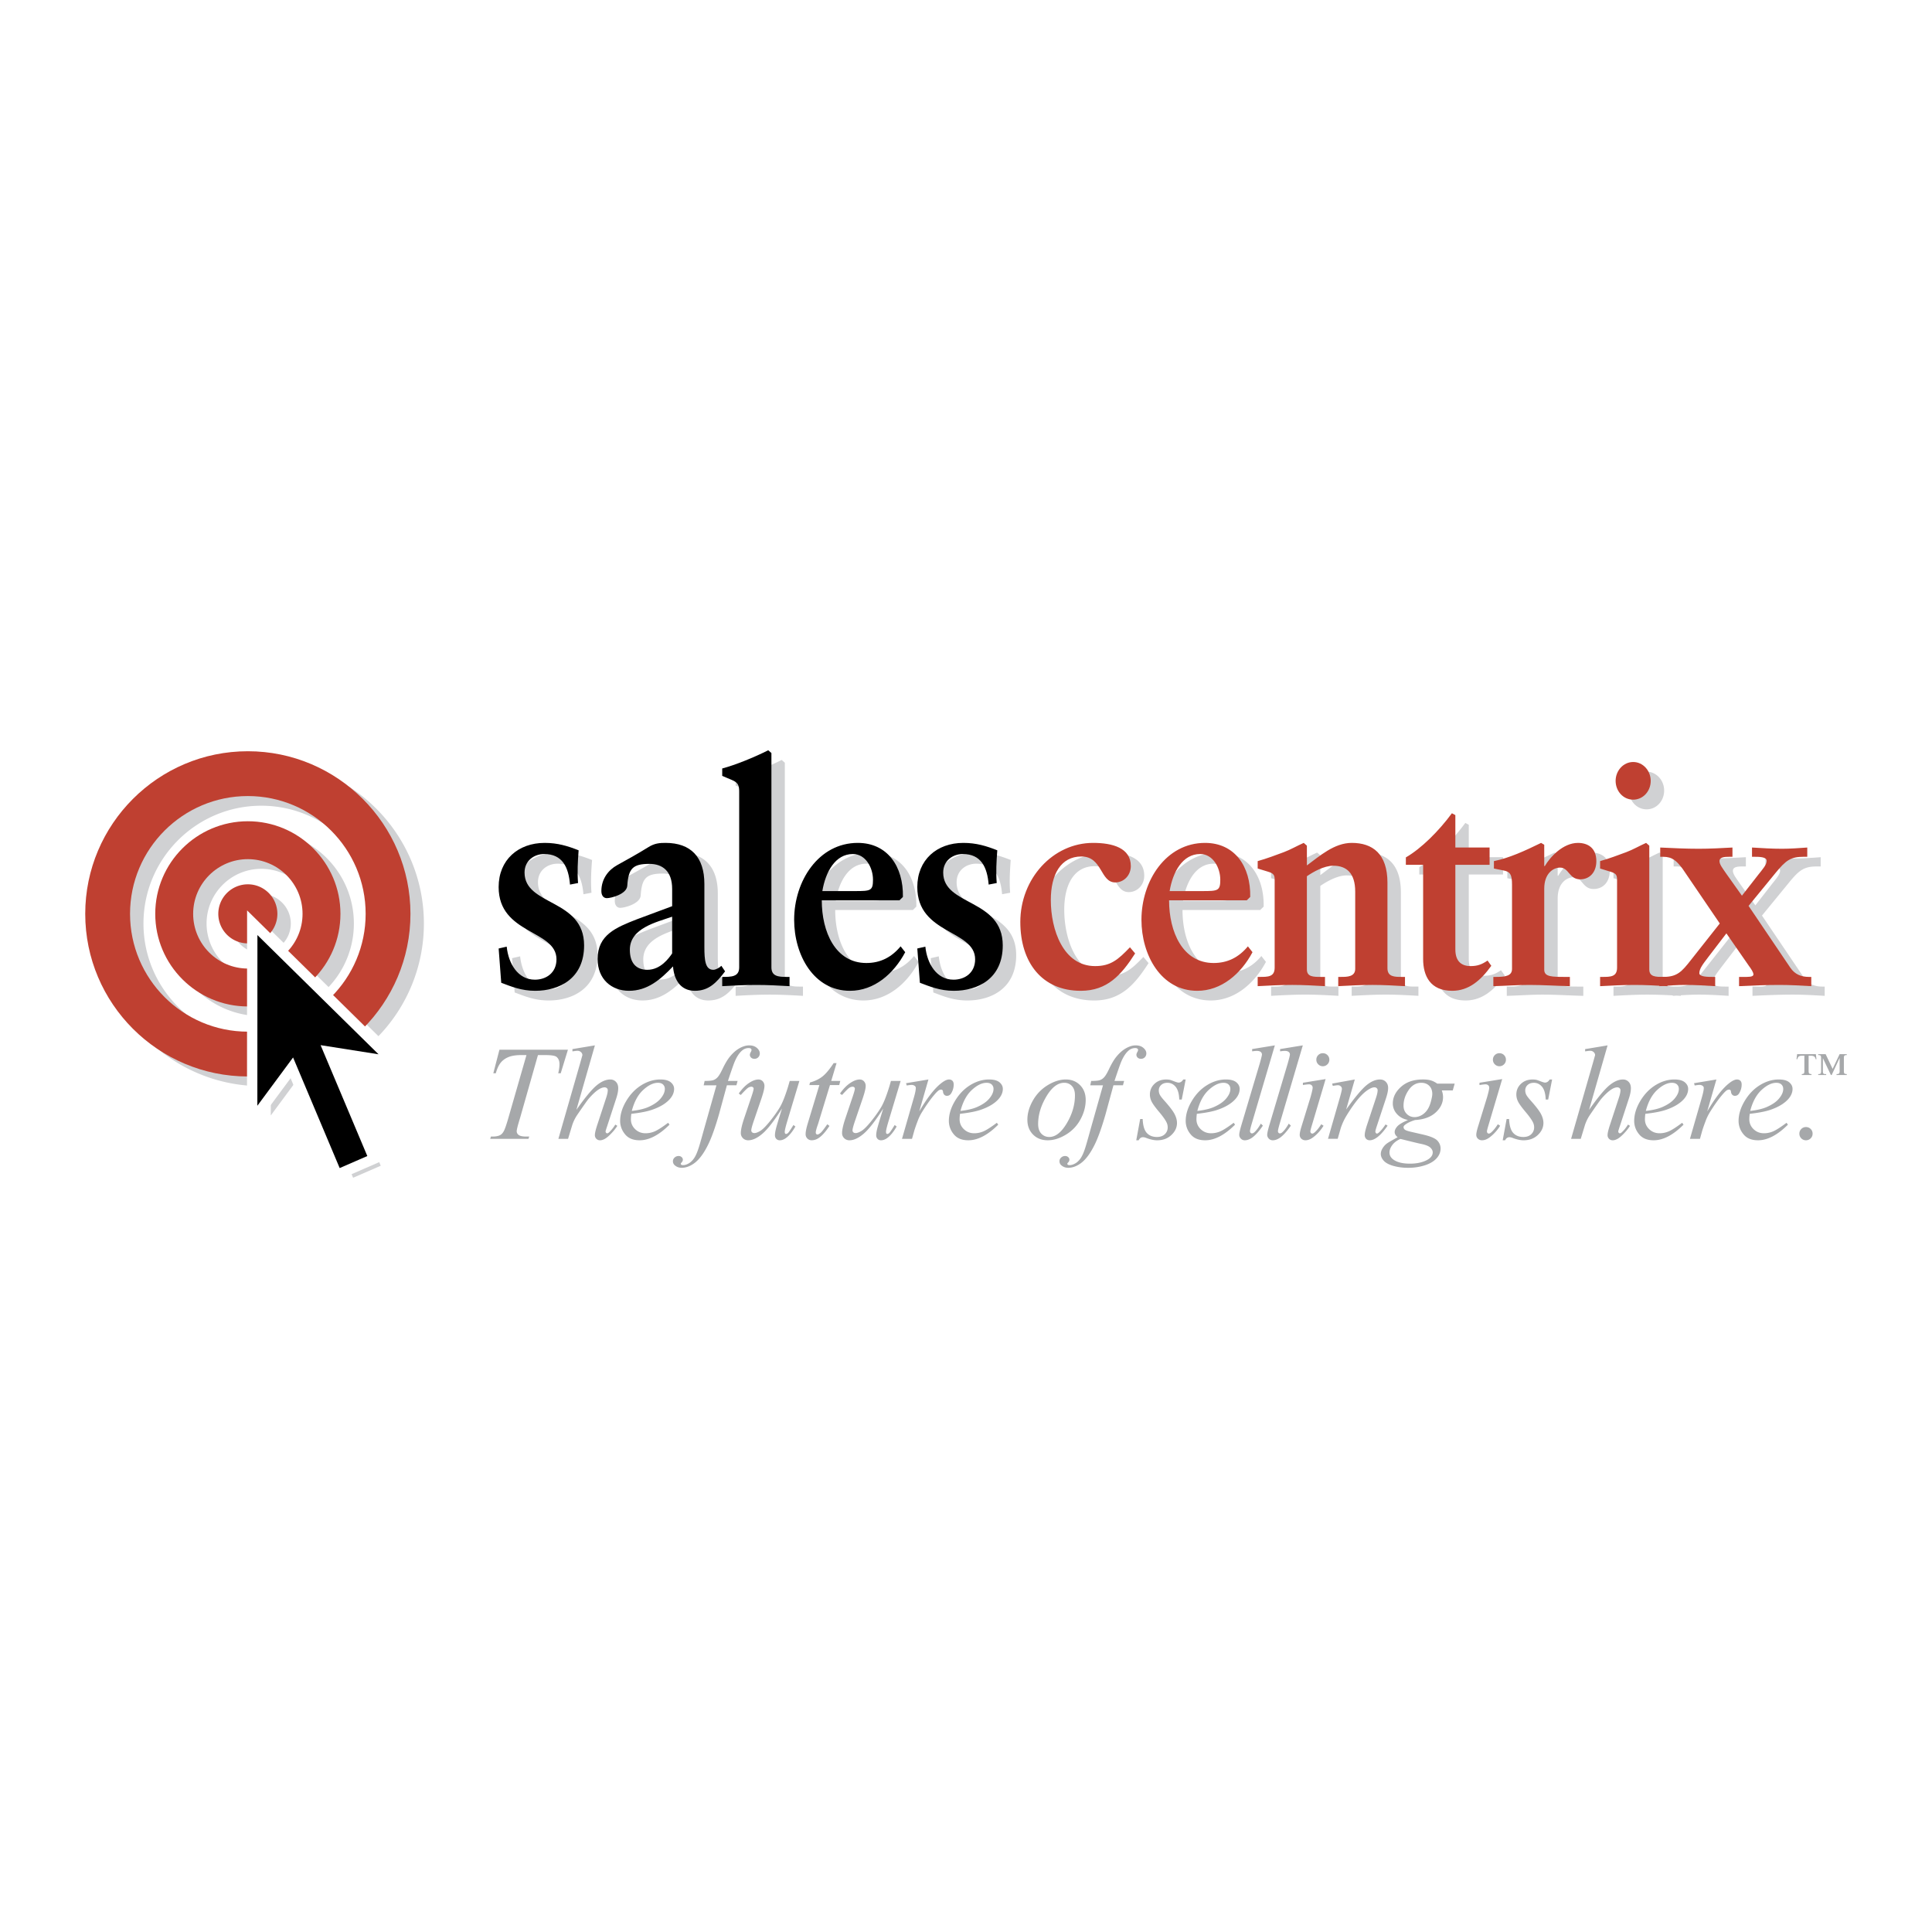 <svg xmlns="http://www.w3.org/2000/svg" width="2500" height="2500" viewBox="0 0 192.756 192.756"><g fill-rule="evenodd" clip-rule="evenodd"><path fill="#fff" d="M0 0h192.756v192.756H0V0z"/><path d="M58.209 89.22c-.144-1.725-.747-3.05-2.583-3.05-.977 0-1.952.647-1.952 1.849 0 3.358 5.942 2.588 5.942 7.271 0 3.327-2.498 4.528-4.881 4.528-1.378 0-2.411-.432-3.388-.801l-.258-3.419.804-.185c.173 1.694 1.119 3.297 2.813 3.297 1.12 0 2.153-.679 2.153-2.033 0-2.958-5.771-2.465-5.771-7.209 0-2.711 1.953-4.405 4.593-4.405 1.292 0 2.297.308 3.388.739-.086 1.109-.143 2.187-.057 3.266l-.803.152zm-31.186 5.038l12.084 11.896-5.78-.91 4.66 11.062-2.758 1.199-4.649-11.034-3.564 4.817.007-17.03zm-3.903-2.117a2.951 2.951 0 0 0 2.871 2.946v-2.06l.001-1.231 2.305 2.269a2.936 2.936 0 0 0 .717-1.924 2.95 2.95 0 0 0-2.947-2.947 2.95 2.95 0 0 0-2.947 2.947zm-6.291 0c0 5.068 4.103 9.195 9.16 9.238l.001-3.782a5.464 5.464 0 0 1-5.38-5.456c0-3.009 2.449-5.457 5.458-5.457s5.457 2.448 5.457 5.457c0 1.42-.545 2.714-1.437 3.686l2.694 2.653a9.203 9.203 0 0 0 2.524-6.339c0-5.095-4.144-9.239-9.238-9.239-5.094-.001-9.239 4.144-9.239 9.239zm-6.985 0c0 8.918 7.233 16.178 16.142 16.223l.002-4.47c-6.444-.044-11.674-5.299-11.674-11.753 0-6.481 5.272-11.754 11.754-11.754 6.481 0 11.754 5.272 11.754 11.754 0 3.139-1.236 5.993-3.248 8.104l3.184 3.134a16.168 16.168 0 0 0 4.534-11.237c0-8.946-7.278-16.224-16.224-16.224S9.844 83.195 9.844 92.141zm159.347-4.523c-.574-.739-.975-1.171-1.924-1.171h-.287v-.924c1.293.062 2.557.123 3.848.123 1.119 0 2.238-.062 3.359-.123v.924h-.316c-.488 0-.977.031-.977.432 0 .339.287.678.66 1.232l1.58 2.218 1.607-2.064c.459-.585.861-1.017.861-1.417 0-.401-.775-.401-1.234-.401h-.23v-.924c1.006.062 1.98.123 2.986.123.832 0 1.693-.062 2.527-.123v.924h-.375c-1.264 0-1.752.339-2.783 1.603l-2.699 3.296 4.162 6.161c.459.679 1.092.925 1.865.925h.23v.924c-1.061-.062-2.123-.123-3.186-.123-1.35 0-2.729.062-4.02.123v-.924h.373c.516 0 1.061.03 1.061-.246 0-.217-.229-.555-.457-.863l-2.24-3.235-1.838 2.403c-.488.647-.861 1.109-.861 1.571 0 .37.861.37 1.293.37h.287v.924c-.977-.062-1.98-.123-2.957-.123-.6 0-1.199.029-1.809.068v.055l-.443-.025c-.121.009-.24.018-.361.025v-.045a47.265 47.265 0 0 0-2.469-.078c-1.176 0-2.324.062-3.445.123v-.924h.201c.834 0 1.494 0 1.494-.925v-8.718c0-.493-.059-.678-.689-.863-.346-.092-.66-.215-1.006-.308v-.739c.891-.247 1.865-.616 2.613-.894.66-.246 1.35-.646 1.98-.924l.316.277v12.354c0 .739.66.739 1.377.739h.029c1.379 0 1.838-.524 2.756-1.695l2.871-3.635-3.73-5.483zm-4.908-6.869c-.977 0-1.752-.832-1.752-1.879 0-1.017.775-1.879 1.752-1.879.975 0 1.75.862 1.75 1.879 0 1.047-.775 1.879-1.75 1.879zm-8.871 16.974c0 .709.775.709 2.125.709h.43v.924c-1.348-.031-2.697-.123-4.047-.123-1.207 0-2.383.092-3.588.123v-.924h.285c.979 0 1.578-.123 1.578-.801v-8.38c0-1.017-.17-1.325-.889-1.448-.314-.061-.602-.123-.918-.185v-.739c1.521-.308 3.07-1.017 4.707-1.817l.316.185v2.125h.057c.518-.893 1.811-2.31 3.303-2.31.977 0 1.836.492 1.836 1.817 0 1.171-.717 1.817-1.607 1.817-1.119 0-1.119-1.17-2.01-1.17-.688 0-1.578.585-1.578 2.095v8.102zm-5.455-10.475h-3.416v8.442c0 1.293.719 1.663 1.521 1.663.719 0 1.148-.184 1.693-.554l.373.523c-1.061 1.479-2.268 2.495-3.904 2.495-2.18 0-2.898-1.479-2.898-3.173v-9.396h-1.723v-.739c1.551-.894 3.301-2.649 4.594-4.405l.344.185v3.235h3.416v1.724zM126.82 98.432h.201c.832 0 1.492 0 1.492-.925v-8.718c0-.493-.057-.678-.688-.863-.346-.092-.66-.215-1.006-.308v-.739c.889-.247 1.865-.616 2.611-.894.66-.246 1.35-.646 1.982-.924l.316.277v1.971c1.262-.924 2.727-2.249 4.477-2.249 2.068 0 3.561 1.078 3.561 3.974v8.533c0 .863.717.863 1.406.863h.344v.924c-1.09-.062-2.152-.123-3.242-.123-1.148 0-2.268.062-3.416.123v-.924h.285c.574 0 1.406 0 1.406-.801v-7.702c0-1.879-.889-2.588-2.18-2.588-.947 0-2.01.616-2.641 1.048v9.304c0 .739.658.739 1.377.739h.43v.924c-1.092-.062-2.182-.123-3.271-.123-1.178 0-2.326.062-3.445.123v-.922h.001zm-8.785-8.565c.316-1.91 1.291-3.697 3.045-3.697 1.291 0 2.008 1.387 2.008 2.557 0 1.109-.229 1.14-1.779 1.14h-3.274zm7.811 5.514c-.92 1.109-2.039 1.664-3.418 1.664-3.102 0-4.449-3.111-4.449-6.254h7.752l.344-.339c.059-3.049-1.551-5.391-4.508-5.391-3.904 0-6.344 3.789-6.344 7.671 0 3.512 1.951 7.085 5.568 7.085 2.412 0 4.365-1.694 5.512-3.851l-.457-.585zm-11.254.709c-1.379 2.156-2.785 3.728-5.426 3.728-3.848 0-6.029-2.804-6.029-6.869 0-4.313 3.244-7.887 7.262-7.887 1.926 0 3.762.492 3.762 2.31 0 .925-.689 1.634-1.549 1.634-1.521 0-1.264-2.588-3.389-2.588-2.039 0-3.043 1.787-3.043 4.344 0 2.958 1.234 6.592 4.422 6.592 1.549 0 2.295-.646 3.473-1.879l.517.615zm-14.613-6.87c-.143-1.725-.746-3.05-2.584-3.05-.976 0-1.952.647-1.952 1.849 0 3.358 5.942 2.588 5.942 7.271 0 3.327-2.498 4.528-4.88 4.528-1.378 0-2.412-.432-3.387-.801l-.259-3.419.804-.185c.172 1.694 1.119 3.297 2.813 3.297 1.12 0 2.153-.679 2.153-2.033 0-2.958-5.77-2.465-5.77-7.209 0-2.711 1.952-4.405 4.594-4.405 1.291 0 2.297.308 3.387.739-.086 1.109-.143 2.187-.057 3.266l-.804.152zm-16.593.647c.316-1.91 1.292-3.697 3.043-3.697 1.292 0 2.01 1.387 2.01 2.557 0 1.109-.23 1.14-1.781 1.14h-3.272zm7.808 5.514c-.918 1.109-2.038 1.664-3.417 1.664-3.1 0-4.449-3.111-4.449-6.254h7.75l.345-.339c.058-3.049-1.55-5.391-4.507-5.391-3.904 0-6.344 3.789-6.344 7.671 0 3.512 1.952 7.085 5.569 7.085 2.411 0 4.364-1.694 5.512-3.851l-.459-.585zM75.089 80.009c0-.677-.086-.955-.747-1.232-.316-.123-.631-.277-.947-.4v-.739c1.291-.339 3.187-1.109 4.593-1.818l.315.277v21.379c0 .895.689.956 1.493.956h.315v.924c-1.09-.062-2.181-.123-3.301-.123-1.177 0-2.354.062-3.416.123v-.924c.918 0 1.694 0 1.694-.956V80.009h.001zM68.4 96.09c-.315.462-1.148 1.633-2.469 1.633-1.119 0-1.751-.678-1.751-2.002 0-2.156 2.641-2.742 4.22-3.296v3.665zm0-4.714l-3.559 1.325c-2.039.801-3.876 1.541-3.876 3.943 0 2.033 1.407 3.173 3.129 3.173 1.837 0 3.129-1.108 4.393-2.434.115 1.417.803 2.434 2.182 2.434 1.377 0 2.153-.801 3.014-1.94l-.373-.555c-.172.185-.545.4-.804.4-.804 0-.89-.955-.89-2.279v-6.285c0-2.681-1.35-4.097-3.876-4.097-.574 0-1.091.031-1.723.431-1.091.677-2.153 1.263-3.101 1.787-.89.493-1.579 1.386-1.579 2.588 0 .462.23.708.546.708.43 0 1.98-.401 2.038-1.232.115-1.725.545-2.187 2.21-2.187 1.292 0 2.268.708 2.268 2.495v1.725h.001z" fill="#d0d1d3"/><path d="M8.504 91.175c0 8.946 7.278 16.224 16.224 16.224 8.945 0 16.223-7.277 16.223-16.224 0-8.945-7.278-16.224-16.223-16.224-8.946 0-16.224 7.278-16.224 16.224zm4.47 0c0-6.481 5.272-11.753 11.754-11.753 6.481 0 11.753 5.272 11.753 11.753s-5.272 11.754-11.753 11.754-11.754-5.273-11.754-11.754z" fill="#bf4031"/><path d="M15.489 91.175c0 5.095 4.145 9.239 9.239 9.239 5.094 0 9.238-4.145 9.238-9.239 0-5.094-4.144-9.239-9.238-9.239-5.095 0-9.239 4.145-9.239 9.239zm3.782 0c0-3.009 2.449-5.457 5.458-5.457s5.456 2.448 5.456 5.457-2.447 5.457-5.456 5.457-5.458-2.448-5.458-5.457z" fill="#bf4031"/><path d="M21.78 91.175a2.95 2.95 0 0 0 2.948 2.947c1.624 0 2.946-1.322 2.946-2.947s-1.322-2.947-2.946-2.947a2.95 2.95 0 0 0-2.948 2.947z" fill="#bf4031"/><path d="M39.273 105.947L25.168 92.061l-.008 19.827 3.956-5.348 4.5 10.681 3.704-1.612-4.499-10.678 6.452 1.016zM56.869 88.255c-.144-1.726-.747-3.05-2.583-3.05-.977 0-1.952.647-1.952 1.849 0 3.358 5.942 2.587 5.942 7.27 0 3.327-2.498 4.529-4.88 4.529-1.378 0-2.411-.433-3.388-.802l-.258-3.419.804-.185c.173 1.694 1.12 3.296 2.813 3.296 1.12 0 2.153-.678 2.153-2.033 0-2.958-5.771-2.465-5.771-7.209 0-2.711 1.953-4.405 4.593-4.405 1.292 0 2.297.308 3.387.739-.085 1.11-.143 2.188-.057 3.266l-.803.154zM67.06 95.124c-.316.462-1.149 1.633-2.469 1.633-1.12 0-1.751-.678-1.751-2.002 0-2.156 2.641-2.742 4.22-3.296v3.665zm0-4.713l-3.56 1.324c-2.039.801-3.876 1.541-3.876 3.943 0 2.033 1.406 3.174 3.129 3.174 1.838 0 3.129-1.109 4.393-2.434.115 1.417.804 2.434 2.182 2.434s2.153-.802 3.014-1.941l-.373-.554c-.172.185-.545.399-.804.399-.803 0-.889-.955-.889-2.279v-6.285c0-2.68-1.35-4.097-3.876-4.097-.574 0-1.091.031-1.722.432-1.091.677-2.153 1.262-3.101 1.786-.89.493-1.579 1.386-1.579 2.588 0 .461.23.708.546.708.43 0 1.98-.4 2.038-1.232.115-1.726.545-2.188 2.21-2.188 1.292 0 2.268.708 2.268 2.496v1.726z"/><path d="M73.75 79.043c0-.677-.086-.955-.747-1.232-.316-.123-.631-.278-.947-.401v-.739c1.291-.339 3.186-1.109 4.592-1.818l.316.277v21.38c0 .895.689.956 1.494.956h.315v.924c-1.09-.062-2.182-.123-3.302-.123-1.177 0-2.354.062-3.416.123v-.924c.918 0 1.694 0 1.694-.956V79.043h.001zM82.046 88.902c.316-1.911 1.292-3.697 3.042-3.697 1.292 0 2.01 1.386 2.01 2.557 0 1.109-.229 1.141-1.78 1.141h-3.272v-.001zm7.808 5.514c-.918 1.108-2.038 1.663-3.416 1.663-3.1 0-4.45-3.111-4.45-6.253h7.751l.345-.339c.057-3.049-1.55-5.391-4.507-5.391-3.905 0-6.345 3.789-6.345 7.671 0 3.511 1.953 7.086 5.569 7.086 2.412 0 4.364-1.695 5.512-3.852l-.459-.585zM98.639 88.255c-.143-1.726-.746-3.05-2.584-3.05-.976 0-1.952.647-1.952 1.849 0 3.358 5.942 2.587 5.942 7.27 0 3.327-2.498 4.529-4.88 4.529-1.378 0-2.412-.433-3.387-.802l-.259-3.419.804-.185c.172 1.694 1.119 3.296 2.813 3.296 1.12 0 2.153-.678 2.153-2.033 0-2.958-5.77-2.465-5.77-7.209 0-2.711 1.952-4.405 4.593-4.405 1.292 0 2.296.308 3.388.739-.086 1.11-.145 2.188-.057 3.266l-.804.154z"/><path d="M113.252 95.124c-1.379 2.156-2.785 3.729-5.428 3.729-3.846 0-6.027-2.804-6.027-6.87 0-4.313 3.244-7.887 7.262-7.887 1.924 0 3.762.493 3.762 2.31 0 .925-.689 1.634-1.551 1.634-1.52 0-1.264-2.588-3.387-2.588-2.039 0-3.043 1.786-3.043 4.344 0 2.957 1.234 6.592 4.42 6.592 1.551 0 2.297-.646 3.475-1.878l.517.614zM116.695 88.902c.316-1.911 1.291-3.697 3.043-3.697 1.293 0 2.01 1.386 2.01 2.557 0 1.109-.229 1.141-1.779 1.141h-3.274v-.001zm7.809 5.514c-.918 1.108-2.037 1.663-3.416 1.663-3.102 0-4.449-3.111-4.449-6.253h7.752l.344-.339c.057-3.049-1.551-5.391-4.508-5.391-3.904 0-6.344 3.789-6.344 7.671 0 3.511 1.951 7.086 5.568 7.086 2.412 0 4.363-1.695 5.512-3.852l-.459-.585zM125.48 97.466h.201c.832 0 1.492 0 1.492-.924v-8.719c0-.493-.057-.678-.689-.863-.344-.092-.66-.215-1.004-.308v-.739c.889-.247 1.865-.616 2.611-.894.66-.246 1.35-.646 1.982-.924l.316.277v1.972c1.262-.925 2.725-2.249 4.477-2.249 2.068 0 3.561 1.078 3.561 3.974v8.533c0 .863.717.863 1.406.863h.344v.924c-1.09-.062-2.152-.123-3.242-.123-1.15 0-2.27.062-3.418.123v-.924h.287c.574 0 1.406 0 1.406-.801v-7.702c0-1.879-.889-2.588-2.18-2.588-.947 0-2.01.616-2.641 1.048v9.304c0 .739.658.739 1.377.739h.43v.924c-1.092-.062-2.182-.123-3.271-.123-1.178 0-2.326.062-3.445.123v-.923zM148.617 86.282h-3.416v8.442c0 1.293.719 1.663 1.521 1.663.719 0 1.148-.184 1.693-.554l.373.524c-1.061 1.479-2.268 2.495-3.904 2.495-2.18 0-2.898-1.479-2.898-3.174v-9.396h-1.723v-.739c1.549-.893 3.301-2.648 4.594-4.405l.344.185v3.235h3.416v1.724zM154.07 96.757c0 .709.777.709 2.127.709h.43v.924c-1.35-.031-2.697-.123-4.047-.123-1.207 0-2.383.092-3.588.123v-.924h.285c.977 0 1.578-.123 1.578-.801v-8.379c0-1.017-.17-1.325-.889-1.448-.316-.062-.602-.124-.918-.185v-.739c1.521-.308 3.07-1.017 4.707-1.817l.314.185v2.125h.059c.518-.893 1.809-2.31 3.303-2.31.977 0 1.836.493 1.836 1.817 0 1.171-.719 1.817-1.607 1.817-1.119 0-1.119-1.17-2.01-1.17-.688 0-1.58.585-1.58 2.095v8.101zM164.551 96.727c0 .739.66.739 1.377.739h.432v.924c-1.092-.062-2.182-.123-3.273-.123-1.176 0-2.324.062-3.445.123v-.924h.201c.834 0 1.492 0 1.492-.924v-8.719c0-.493-.057-.678-.688-.863-.346-.092-.66-.215-1.006-.308v-.739c.891-.247 1.865-.616 2.613-.894.66-.246 1.35-.646 1.98-.924l.316.277v12.355h.001zm-1.608-16.944c-.977 0-1.752-.832-1.752-1.879 0-1.017.775-1.879 1.752-1.879.975 0 1.75.862 1.75 1.879 0 1.047-.775 1.879-1.75 1.879z" fill="#bf4031"/><path d="M167.852 86.652c-.574-.739-.975-1.17-1.924-1.17h-.287v-.924c1.293.061 2.557.123 3.848.123 1.119 0 2.238-.062 3.359-.123v.924h-.316c-.488 0-.977.031-.977.431 0 .339.287.678.66 1.232l1.578 2.218 1.609-2.064c.459-.585.861-1.017.861-1.417 0-.4-.775-.4-1.234-.4h-.23v-.924c1.006.061 1.98.123 2.986.123.832 0 1.693-.062 2.527-.123v.924h-.375c-1.264 0-1.752.339-2.783 1.602l-2.699 3.296 4.162 6.162c.459.678 1.092.924 1.865.924h.23v.924c-1.062-.062-2.125-.123-3.188-.123-1.348 0-2.727.062-4.018.123v-.924h.373c.516 0 1.061.03 1.061-.246 0-.217-.229-.555-.457-.862l-2.24-3.235-1.838 2.402c-.488.647-.861 1.109-.861 1.572 0 .369.861.369 1.293.369h.287v.924c-.977-.062-1.98-.123-2.957-.123-.861 0-1.723.062-2.613.123v-.924h.402c1.379 0 1.838-.523 2.756-1.695l2.871-3.635-3.731-5.484z" fill="#bf4031"/><path d="M24.652 92.061l-.009 21.392s3.545-4.793 4.35-5.879l4.351 10.328 4.65-2.023-4.337-10.294 7.124 1.122-16.129-15.876v1.23zm1.031 1.231c1.41 1.387 10.281 10.122 12.084 11.895l-5.781-.911 4.661 11.063-2.758 1.2-4.649-11.035-3.564 4.817.007-17.029z" fill="#fff"/><path d="M49.83 104.729h6.833l-.72 2.352h-.248c.083-.343.124-.648.124-.918 0-.316-.098-.555-.292-.716-.146-.121-.525-.182-1.134-.182h-.721l-1.786 6.281c-.223.714-.334 1.153-.334 1.319 0 .154.07.281.21.381.14.1.386.148.74.148h.301l-.078.227h-3.817l.072-.227h.171c.34 0 .602-.055.785-.165.127-.075.241-.21.344-.405.102-.197.246-.611.429-1.246l1.817-6.313h-.503c-.53 0-.957.064-1.281.195-.325.13-.586.319-.786.565-.199.248-.362.6-.489 1.055h-.248l.611-2.351zM59.354 104.296l-1.849 6.436c.857-1.219 1.526-2.029 2.006-2.43.48-.401.939-.602 1.378-.602a.75.75 0 0 1 .564.236c.151.157.227.368.227.631 0 .285-.068.632-.204 1.038l-.889 2.722c-.112.33-.168.512-.168.547 0 .057.016.104.048.141a.141.141 0 0 0 .111.056c.049 0 .105-.026.169-.08a3.48 3.48 0 0 0 .641-.792l.203.125a4.583 4.583 0 0 1-.588.744c-.251.266-.466.448-.647.549-.181.1-.341.15-.481.15a.505.505 0 0 1-.523-.537c0-.191.086-.549.261-1.072l.859-2.614c.109-.326.164-.583.164-.771a.259.259 0 0 0-.09-.209.337.337 0 0 0-.233-.079c-.139 0-.296.049-.474.144-.326.183-.701.521-1.127 1.017-.115.135-.498.677-1.149 1.629a4.113 4.113 0 0 0-.479.999l-.409 1.35h-.965l2.167-7.531.229-.82c0-.114-.048-.216-.142-.304s-.21-.132-.347-.132c-.08 0-.202.014-.366.039l-.139.02v-.227l2.242-.373zM62.987 111.126a4.365 4.365 0 0 0-.041.542c0 .387.141.717.423.989.283.272.626.408 1.03.408.323 0 .634-.064.932-.193.298-.128.741-.412 1.329-.853l.137.19c-1.043 1.038-2.038 1.557-2.984 1.557-.643 0-1.126-.199-1.452-.601a2.05 2.05 0 0 1-.489-1.325c0-.649.202-1.313.606-1.991.404-.68.912-1.208 1.522-1.585.611-.376 1.239-.564 1.885-.564.466 0 .811.094 1.035.278.224.187.336.407.336.663 0 .358-.147.703-.442 1.031-.389.429-.961.773-1.717 1.037-.499.179-1.202.317-2.11.417zm.048-.289c.667-.074 1.211-.201 1.631-.38.555-.24.971-.526 1.249-.86.277-.333.416-.65.416-.951a.587.587 0 0 0-.179-.445c-.12-.113-.29-.17-.511-.17-.459 0-.949.236-1.465.71-.518.473-.898 1.171-1.141 2.096zM73.589 107.845l-.118.434h-.948l-.789 2.898c-.36 1.25-.702 2.219-1.026 2.904-.46.969-.956 1.638-1.486 2.007-.403.282-.807.423-1.209.423-.263 0-.486-.078-.671-.234a.52.52 0 0 1-.204-.425c0-.14.056-.261.166-.362a.577.577 0 0 1 .408-.154c.118 0 .216.037.296.111a.336.336 0 0 1 .121.255c0 .095-.04.185-.118.268-.059.062-.089.106-.089.138a.11.11 0 0 0 .044.091c.038.03.097.046.178.046.182 0 .375-.059.575-.176.202-.118.381-.293.538-.525.157-.233.305-.569.445-1.01.065-.182.238-.783.52-1.804l1.257-4.45h-1.272l.093-.434c.404 0 .687-.025.847-.075.16-.051.308-.146.442-.289s.293-.407.48-.797c.249-.524.487-.932.715-1.22.312-.39.64-.682.984-.877.344-.193.668-.291.972-.291.321 0 .579.084.773.252.194.168.291.35.291.546 0 .153-.05.282-.15.386a.51.51 0 0 1-.385.157.463.463 0 0 1-.329-.118.376.376 0 0 1-.126-.283c0-.07.027-.157.083-.26a.608.608 0 0 0 .083-.208c0-.061-.018-.107-.055-.138-.053-.044-.129-.066-.23-.066-.255 0-.484.092-.686.273-.271.24-.514.619-.729 1.134-.109.269-.328.893-.654 1.874h.963v-.001zM79.754 107.845l-1.192 3.963c-.178.59-.267.962-.267 1.117 0 .071.011.125.034.158a.109.109 0 0 0 .092.051c.059 0 .125-.031.197-.093s.253-.327.543-.798l.197.151c-.305.528-.618.911-.938 1.146-.212.15-.417.227-.613.227a.468.468 0 0 1-.358-.142.521.521 0 0 1-.132-.369c0-.147.028-.341.085-.583.072-.303.279-.994.619-2.077-.771 1.214-1.415 2.047-1.934 2.496-.519.45-.997.675-1.436.675a.727.727 0 0 1-.523-.205.695.695 0 0 1-.215-.521c0-.327.115-.828.344-1.506l.682-2.021c.167-.484.251-.785.251-.902 0-.053-.022-.098-.067-.135s-.093-.056-.144-.056c-.11 0-.219.033-.329.099s-.356.307-.742.727l-.203-.145c.355-.506.731-.879 1.129-1.119.303-.188.583-.281.838-.281.175 0 .318.062.43.184a.67.67 0 0 1 .167.471c0 .233-.101.648-.303 1.248l-.714 2.088c-.197.569-.297.929-.297 1.08 0 .083.028.149.085.2.057.05.133.074.228.074.149 0 .344-.071.584-.216.24-.145.561-.465.962-.961.401-.497.732-.963.993-1.398.26-.436.535-1.128.825-2.078l.158-.547h.964v-.002zM83.463 106.07l-.532 1.774h.903l-.103.413h-.925l-1.183 3.869c-.155.437-.233.72-.233.849 0 .069.015.123.046.159s.067.056.11.056c.095 0 .222-.072.379-.215.092-.088.297-.356.616-.807l.216.164c-.377.575-.733.976-1.069 1.201a1.24 1.24 0 0 1-.695.232.594.594 0 0 1-.615-.629c0-.235.073-.597.221-1.082l1.15-3.798h-1l.065-.256c.48-.131.888-.325 1.223-.584s.714-.708 1.137-1.348h.289v.002zM89.857 107.845l-1.192 3.963c-.178.59-.268.962-.268 1.117 0 .071.011.125.035.158a.106.106 0 0 0 .092.051c.059 0 .125-.031.196-.093.072-.062.252-.327.543-.798l.197.151c-.305.528-.618.911-.938 1.146-.212.15-.417.227-.613.227a.467.467 0 0 1-.358-.142.517.517 0 0 1-.132-.369c0-.147.028-.341.085-.583.073-.303.279-.994.619-2.077-.771 1.214-1.415 2.047-1.934 2.496-.52.45-.998.675-1.437.675a.727.727 0 0 1-.523-.205.69.69 0 0 1-.215-.521c0-.327.115-.828.344-1.506l.681-2.021c.167-.484.25-.785.25-.902a.17.17 0 0 0-.066-.135.224.224 0 0 0-.145-.056.627.627 0 0 0-.328.099c-.109.065-.357.307-.742.727l-.202-.145c.354-.506.731-.879 1.129-1.119.303-.188.583-.281.838-.281.176 0 .318.062.43.184a.67.67 0 0 1 .167.471c0 .233-.101.648-.304 1.248l-.714 2.088c-.197.569-.296.929-.296 1.08 0 .083.028.149.085.2.057.05.132.074.228.074.149 0 .344-.071.584-.216s.561-.465.961-.961c.401-.497.732-.963.993-1.398.26-.436.535-1.128.825-2.078l.157-.547h.968v-.002zM90.397 108.071l2.233-.371-.918 3.186c.77-1.307 1.469-2.219 2.099-2.739.356-.298.647-.446.871-.446.145 0 .26.043.343.129s.125.21.125.373c0 .29-.074.567-.222.831-.104.198-.255.297-.451.297a.364.364 0 0 1-.257-.098.477.477 0 0 1-.134-.304c-.009-.083-.029-.139-.059-.164a.168.168 0 0 0-.124-.054.426.426 0 0 0-.209.054c-.113.061-.285.23-.516.508-.361.428-.753.98-1.175 1.659-.184.288-.34.612-.47.974a15.21 15.21 0 0 0-.313.895l-.229.822h-.999l1.169-4.064c.14-.475.209-.812.209-1.016a.244.244 0 0 0-.098-.197.51.51 0 0 0-.333-.104c-.086 0-.244.019-.474.058l-.068-.229zM95.781 111.126a4.568 4.568 0 0 0-.041.542c0 .387.141.717.424.989.282.272.625.408 1.03.408.322 0 .633-.064.932-.193.299-.128.742-.412 1.33-.853l.137.19c-1.043 1.038-2.037 1.557-2.984 1.557-.644 0-1.127-.199-1.453-.601a2.054 2.054 0 0 1-.488-1.325c0-.649.202-1.313.606-1.991.404-.68.912-1.208 1.523-1.585.61-.376 1.239-.564 1.885-.564.465 0 .811.094 1.035.278.223.187.336.407.336.663 0 .358-.148.703-.443 1.031-.389.429-.961.773-1.717 1.037-.5.179-1.205.317-2.112.417zm.047-.289c.667-.074 1.211-.201 1.631-.38.555-.24.971-.526 1.248-.86.277-.333.416-.65.416-.951a.586.586 0 0 0-.178-.445c-.121-.113-.291-.17-.512-.17-.461 0-.949.236-1.465.71-.516.473-.897 1.171-1.14 2.096zM108.32 109.744c0 .653-.174 1.3-.521 1.939a3.934 3.934 0 0 1-1.453 1.521c-.621.375-1.225.562-1.811.562-.6 0-1.088-.189-1.467-.571-.377-.381-.566-.874-.566-1.479 0-.639.186-1.281.555-1.926a4.187 4.187 0 0 1 1.482-1.528c.619-.374 1.217-.562 1.795-.562.576 0 1.051.189 1.426.568s.56.872.56 1.476zm-1.072-.458c0-.406-.1-.716-.301-.932a1.001 1.001 0 0 0-.775-.324c-.645 0-1.24.459-1.783 1.377-.543.917-.814 1.829-.814 2.734 0 .415.105.734.316.959.211.224.477.336.799.336.619 0 1.201-.456 1.744-1.369.543-.914.814-1.84.814-2.781z" fill="#a6a8aa"/><path d="M112.154 107.845l-.117.434h-.949l-.789 2.898c-.359 1.25-.701 2.219-1.025 2.904-.461.969-.955 1.638-1.486 2.007-.402.282-.807.423-1.209.423-.262 0-.486-.078-.67-.234a.518.518 0 0 1-.205-.425c0-.14.055-.261.166-.362a.576.576 0 0 1 .408-.154c.117 0 .215.037.295.111a.333.333 0 0 1 .121.255.387.387 0 0 1-.117.268c-.059.062-.09.106-.09.138a.11.11 0 0 0 .045.091c.039.03.098.046.18.046.182 0 .373-.059.574-.176.201-.118.381-.293.539-.525.156-.233.305-.569.445-1.01.062-.182.236-.783.518-1.804l1.258-4.45h-1.271l.092-.434c.404 0 .688-.025.848-.075.162-.051.309-.146.441-.289.135-.143.295-.407.48-.797.248-.524.486-.932.715-1.22.312-.39.641-.682.984-.877.344-.193.668-.291.973-.291.32 0 .578.084.771.252.195.168.291.35.291.546a.538.538 0 0 1-.148.386.512.512 0 0 1-.385.157.467.467 0 0 1-.33-.118.377.377 0 0 1-.127-.283c0-.07.027-.157.084-.26a.598.598 0 0 0 .082-.208c0-.061-.018-.107-.055-.138-.053-.044-.129-.066-.23-.066a1 1 0 0 0-.686.273c-.271.24-.516.619-.729 1.134-.109.269-.328.893-.654 1.874h.962v-.001zM118.295 107.7l-.391 2.001h-.248c-.021-.583-.143-1.007-.363-1.272s-.494-.398-.82-.398c-.264 0-.473.074-.629.223a.712.712 0 0 0-.23.535c0 .145.029.281.092.412.062.13.197.313.406.549.555.618.912 1.084 1.074 1.398.162.312.242.609.242.889 0 .452-.186.854-.561 1.205-.373.351-.846.525-1.416.525-.311 0-.67-.076-1.076-.229a1.031 1.031 0 0 0-.33-.081c-.195 0-.342.104-.441.31h-.24l.393-2.125h.248c.025.654.162 1.117.408 1.389.248.271.586.406 1.016.406.328 0 .59-.092.783-.275a.902.902 0 0 0 .289-.68c0-.173-.035-.333-.104-.48-.121-.26-.375-.619-.762-1.078-.387-.46-.635-.804-.744-1.033a1.566 1.566 0 0 1-.166-.688c0-.42.152-.775.455-1.065s.693-.436 1.17-.436c.137 0 .262.011.373.033.061.013.201.062.422.148s.369.128.441.128c.186 0 .34-.104.465-.31h.244v-.001zM119.41 111.126a4.568 4.568 0 0 0-.041.542c0 .387.143.717.424.989.283.272.627.408 1.031.408.322 0 .633-.064.932-.193.299-.128.742-.412 1.33-.853l.135.19c-1.043 1.038-2.037 1.557-2.982 1.557-.643 0-1.127-.199-1.453-.601a2.048 2.048 0 0 1-.488-1.325c0-.649.201-1.313.607-1.991.402-.68.91-1.208 1.521-1.585.611-.376 1.238-.564 1.887-.564.465 0 .809.094 1.033.278.225.187.336.407.336.663 0 .358-.146.703-.441 1.031-.389.429-.961.773-1.717 1.037-.501.179-1.206.317-2.114.417zm.049-.289c.668-.074 1.211-.201 1.631-.38.555-.24.971-.526 1.248-.86.277-.333.416-.65.416-.951 0-.183-.061-.332-.18-.445s-.289-.17-.51-.17c-.461 0-.949.236-1.465.71-.517.473-.898 1.171-1.14 2.096zM127.193 104.296l-2.314 7.836c-.113.391-.168.63-.168.718 0 .066.018.121.055.164a.174.174 0 0 0 .139.065c.076 0 .156-.037.242-.111.205-.184.42-.472.646-.864l.205.202c-.396.58-.764.984-1.098 1.214-.248.165-.48.247-.703.247a.528.528 0 0 1-.398-.166.537.537 0 0 1-.16-.384c0-.157.072-.481.217-.972l1.834-6.154c.143-.51.215-.803.215-.878a.323.323 0 0 0-.125-.262c-.082-.069-.213-.103-.391-.103-.102 0-.256.015-.463.045v-.227l2.267-.37zM129.982 104.296l-2.314 7.836c-.111.391-.168.63-.168.718 0 .066.018.121.055.164a.174.174 0 0 0 .139.065c.076 0 .156-.037.242-.111.207-.184.422-.472.645-.864l.207.202c-.396.58-.764.984-1.098 1.214-.248.165-.482.247-.703.247-.158 0-.291-.055-.398-.166s-.16-.239-.16-.384c0-.157.072-.481.217-.972l1.834-6.154c.143-.51.215-.803.215-.878a.323.323 0 0 0-.125-.262c-.082-.069-.213-.103-.389-.103-.104 0-.258.015-.465.045v-.227l2.266-.37zM132.258 107.659l-1.383 4.651c-.094.313-.141.502-.141.563 0 .066.02.121.057.163a.176.176 0 0 0 .135.062c.059 0 .129-.033.213-.1.227-.192.453-.47.684-.832l.229.15c-.281.45-.613.824-.994 1.119-.281.221-.551.33-.807.33a.581.581 0 0 1-.418-.156.525.525 0 0 1-.16-.394c0-.163.057-.433.174-.812l.908-2.951c.139-.496.209-.807.209-.933 0-.1-.033-.18-.102-.243a.392.392 0 0 0-.277-.093 4.84 4.84 0 0 0-.594.072v-.228l2.267-.368zm-.279-2.58c.182 0 .336.063.461.188.127.127.189.28.189.462a.63.63 0 0 1-.191.459c-.129.127-.281.191-.459.191s-.33-.064-.457-.191a.622.622 0 0 1-.191-.459c0-.182.061-.335.188-.462a.628.628 0 0 1 .46-.188zM135.168 107.7l-.863 2.994c.881-1.225 1.555-2.029 2.023-2.415s.92-.579 1.354-.579c.234 0 .43.078.582.234s.23.359.23.609c0 .26-.072.605-.215 1.039l-.902 2.731c-.104.316-.156.509-.156.578 0 .058.016.107.049.146.031.039.064.06.1.06.049 0 .107-.027.174-.081.211-.179.443-.457.693-.833l.203.125c-.393.571-.764.977-1.113 1.214-.244.162-.463.243-.658.243a.492.492 0 0 1-.371-.144.528.528 0 0 1-.139-.387c0-.208.084-.567.254-1.075l.869-2.621c.109-.325.164-.58.164-.763a.272.272 0 0 0-.092-.212.338.338 0 0 0-.23-.081c-.133 0-.293.052-.479.156-.354.195-.721.517-1.104.966-.381.449-.783 1.022-1.209 1.721-.225.368-.41.771-.559 1.209l-.311 1.086h-.967l1.176-4.086c.141-.497.211-.797.211-.898a.344.344 0 0 0-.115-.255.398.398 0 0 0-.281-.108c-.053 0-.143.009-.271.026l-.244.039-.061-.227 2.258-.411z" fill="#a6a8aa"/><path d="M145.133 108.113l-.191.681h-1.09c.08.236.121.457.121.662 0 .577-.246 1.091-.74 1.541-.498.451-1.182.699-2.049.748-.455.139-.797.305-1.023.496-.086.069-.129.141-.129.215a.32.32 0 0 0 .117.238c.078.071.275.145.59.218l1.268.291c.701.164 1.164.358 1.389.585.219.231.33.496.33.797 0 .357-.131.684-.396.979-.264.296-.65.528-1.158.695a5.347 5.347 0 0 1-1.686.251 5.337 5.337 0 0 1-1.479-.191c-.445-.129-.764-.302-.957-.519-.191-.218-.287-.441-.287-.672 0-.187.062-.382.189-.583.125-.203.283-.369.475-.499.119-.083.457-.278 1.016-.587-.197-.156-.297-.328-.297-.516 0-.174.084-.358.254-.554.168-.196.527-.411 1.076-.646-.467-.092-.836-.294-1.107-.604a1.536 1.536 0 0 1-.408-1.038c0-.622.273-1.178.82-1.668s1.273-.735 2.184-.735c.328 0 .6.034.811.1.211.066.414.171.611.313h1.746v.002zm-5.412 5.517c-.359.159-.633.365-.816.617-.184.251-.275.498-.275.74 0 .286.131.522.393.708.375.269.926.403 1.65.403.625 0 1.16-.105 1.604-.314.443-.211.666-.482.666-.814 0-.169-.082-.329-.246-.48-.162-.152-.479-.275-.947-.371-.26-.053-.936-.216-2.029-.489zm3.179-4.477c0-.349-.102-.623-.305-.823-.201-.199-.467-.3-.793-.3-.514 0-.938.247-1.271.74-.334.494-.5 1.009-.5 1.544 0 .335.107.608.32.822.213.213.473.319.777.319.24 0 .473-.063.697-.189s.414-.301.568-.521c.156-.223.277-.505.369-.849.092-.343.138-.591.138-.743zM149.875 107.659l-1.383 4.651c-.094.313-.139.502-.139.563 0 .066.018.121.055.163a.176.176 0 0 0 .135.062c.059 0 .131-.033.215-.1.225-.192.451-.47.682-.832l.23.15a4.24 4.24 0 0 1-.996 1.119c-.281.221-.551.33-.807.33a.576.576 0 0 1-.416-.156.52.52 0 0 1-.162-.394c0-.163.059-.433.174-.812l.908-2.951c.141-.496.209-.807.209-.933 0-.1-.033-.18-.1-.243a.4.4 0 0 0-.279-.093c-.094 0-.293.024-.594.072v-.228l2.268-.368zm-.277-2.58c.182 0 .336.063.461.188.125.127.188.28.188.462a.622.622 0 0 1-.191.459.626.626 0 0 1-.457.191.628.628 0 0 1-.459-.191.622.622 0 0 1-.191-.459.63.63 0 0 1 .188-.462.632.632 0 0 1 .461-.188zM154.855 107.7l-.393 2.001h-.246c-.023-.583-.143-1.007-.363-1.272s-.494-.398-.82-.398c-.264 0-.473.074-.629.223a.712.712 0 0 0-.23.535c0 .145.029.281.092.412.061.13.197.313.406.549.555.618.912 1.084 1.074 1.398.162.312.242.609.242.889 0 .452-.188.854-.561 1.205-.375.351-.846.525-1.416.525-.312 0-.67-.076-1.076-.229a1.029 1.029 0 0 0-.332-.081c-.193 0-.342.104-.439.31h-.24l.393-2.125h.246c.027.654.164 1.117.41 1.389.248.271.586.406 1.016.406.328 0 .59-.092.783-.275a.91.91 0 0 0 .289-.68c0-.173-.035-.333-.104-.48-.121-.26-.375-.619-.762-1.078-.387-.46-.635-.804-.744-1.033a1.566 1.566 0 0 1-.166-.688c0-.42.152-.775.455-1.065s.693-.436 1.17-.436c.137 0 .262.011.373.033.061.013.201.062.422.148s.369.128.441.128c.184 0 .34-.104.465-.31h.244v-.001zM160.389 104.296l-1.848 6.436c.857-1.219 1.525-2.029 2.006-2.43.48-.401.939-.602 1.377-.602.227 0 .414.079.566.236.15.157.225.368.225.631 0 .285-.066.632-.203 1.038l-.889 2.722c-.111.33-.168.512-.168.547 0 .057.016.104.047.141.033.038.07.056.111.056.049 0 .105-.026.17-.08.215-.187.43-.451.641-.792l.203.125a4.754 4.754 0 0 1-.588.744c-.252.266-.467.448-.646.549-.182.1-.342.15-.482.15a.504.504 0 0 1-.523-.537c0-.191.088-.549.262-1.072l.859-2.614c.109-.326.164-.583.164-.771a.259.259 0 0 0-.09-.209.335.335 0 0 0-.232-.079c-.139 0-.297.049-.475.144-.324.183-.701.521-1.127 1.017-.115.135-.498.677-1.148 1.629a4.113 4.113 0 0 0-.479.999l-.41 1.35h-.965l2.166-7.531.23-.82a.402.402 0 0 0-.143-.304.487.487 0 0 0-.346-.132c-.08 0-.201.014-.365.039l-.141.02v-.227l2.241-.373zM164.156 111.126a4.568 4.568 0 0 0-.041.542c0 .387.143.717.424.989.283.272.627.408 1.031.408.322 0 .633-.064.932-.193.299-.128.74-.412 1.328-.853l.137.19c-1.043 1.038-2.037 1.557-2.982 1.557-.643 0-1.127-.199-1.453-.601a2.048 2.048 0 0 1-.488-1.325c0-.649.201-1.313.605-1.991.406-.68.912-1.208 1.523-1.585.611-.376 1.24-.564 1.885-.564.467 0 .811.094 1.035.278.225.187.336.407.336.663 0 .358-.146.703-.441 1.031-.389.429-.961.773-1.717 1.037-.502.179-1.206.317-2.114.417zm.049-.289c.666-.074 1.211-.201 1.631-.38.555-.24.971-.526 1.248-.86.277-.333.416-.65.416-.951 0-.183-.061-.332-.18-.445s-.289-.17-.51-.17c-.461 0-.949.236-1.467.71-.515.473-.896 1.171-1.138 2.096zM169.014 108.071l2.232-.371-.918 3.186c.77-1.307 1.469-2.219 2.098-2.739.355-.298.646-.446.871-.446.146 0 .26.043.344.129s.125.21.125.373c0 .29-.074.567-.223.831-.104.198-.254.297-.449.297a.361.361 0 0 1-.258-.098.482.482 0 0 1-.135-.304c-.008-.083-.029-.139-.059-.164a.167.167 0 0 0-.125-.054.428.428 0 0 0-.209.054c-.111.061-.283.23-.516.508-.361.428-.752.98-1.176 1.659a5 5 0 0 0-.469.974 15.6 15.6 0 0 0-.314.895l-.227.822h-1l1.17-4.064c.139-.475.209-.812.209-1.016a.244.244 0 0 0-.098-.197.515.515 0 0 0-.334-.104c-.086 0-.244.019-.473.058l-.066-.229zM174.57 111.126a4.568 4.568 0 0 0-.041.542c0 .387.143.717.424.989.283.272.627.408 1.031.408.322 0 .633-.064.932-.193.297-.128.74-.412 1.328-.853l.137.19c-1.043 1.038-2.037 1.557-2.984 1.557-.643 0-1.127-.199-1.451-.601a2.048 2.048 0 0 1-.488-1.325c0-.649.201-1.313.605-1.991.404-.68.912-1.208 1.523-1.585.611-.376 1.238-.564 1.885-.564.467 0 .811.094 1.035.278.225.187.336.407.336.663 0 .358-.146.703-.441 1.031-.389.429-.963.773-1.717 1.037-.502.179-1.205.317-2.114.417zm.049-.289c.666-.074 1.211-.201 1.629-.38.557-.24.973-.526 1.25-.86.277-.333.416-.65.416-.951 0-.183-.061-.332-.18-.445s-.289-.17-.512-.17c-.459 0-.947.236-1.465.71-.515.473-.896 1.171-1.138 2.096zM179.299 105.173h1.869l.061.505h-.082a.396.396 0 0 0-.137-.265c-.074-.058-.197-.086-.369-.086h-.195v1.496c0 .145.018.236.055.275.035.038.113.06.234.065v.093h-.971v-.093c.111-.011.182-.034.213-.071s.045-.127.045-.27v-1.496h-.199c-.168 0-.287.026-.357.078-.07.053-.119.144-.145.272h-.082l.06-.503zm2.846 0l.697 1.472.697-1.472h.713v.093a.518.518 0 0 0-.193.027.153.153 0 0 0-.072.08.718.718 0 0 0-.023.232v1.218c0 .147.016.239.049.275.033.037.113.059.24.065v.093h-1.021v-.093a.543.543 0 0 0 .207-.031.184.184 0 0 0 .078-.085.675.675 0 0 0 .023-.225v-1.274l-.795 1.708h-.076l-.799-1.686v1.252c0 .118.006.194.021.23a.171.171 0 0 0 .068.082.298.298 0 0 0 .148.028h.092v.093h-.795v-.093c.096 0 .16-.009.193-.026s.057-.044.072-.08a.725.725 0 0 0 .023-.234v-1.197a.942.942 0 0 0-.021-.253.16.16 0 0 0-.074-.08.444.444 0 0 0-.193-.027v-.093h.741v.001zM180.18 112.446c.188 0 .346.064.473.193.127.128.191.283.191.467s-.064.34-.195.468-.285.192-.469.192a.635.635 0 0 1-.465-.192.64.64 0 0 1-.191-.468c0-.184.064-.339.191-.467a.636.636 0 0 1 .465-.193z" fill="#a6a8aa"/></g></svg>